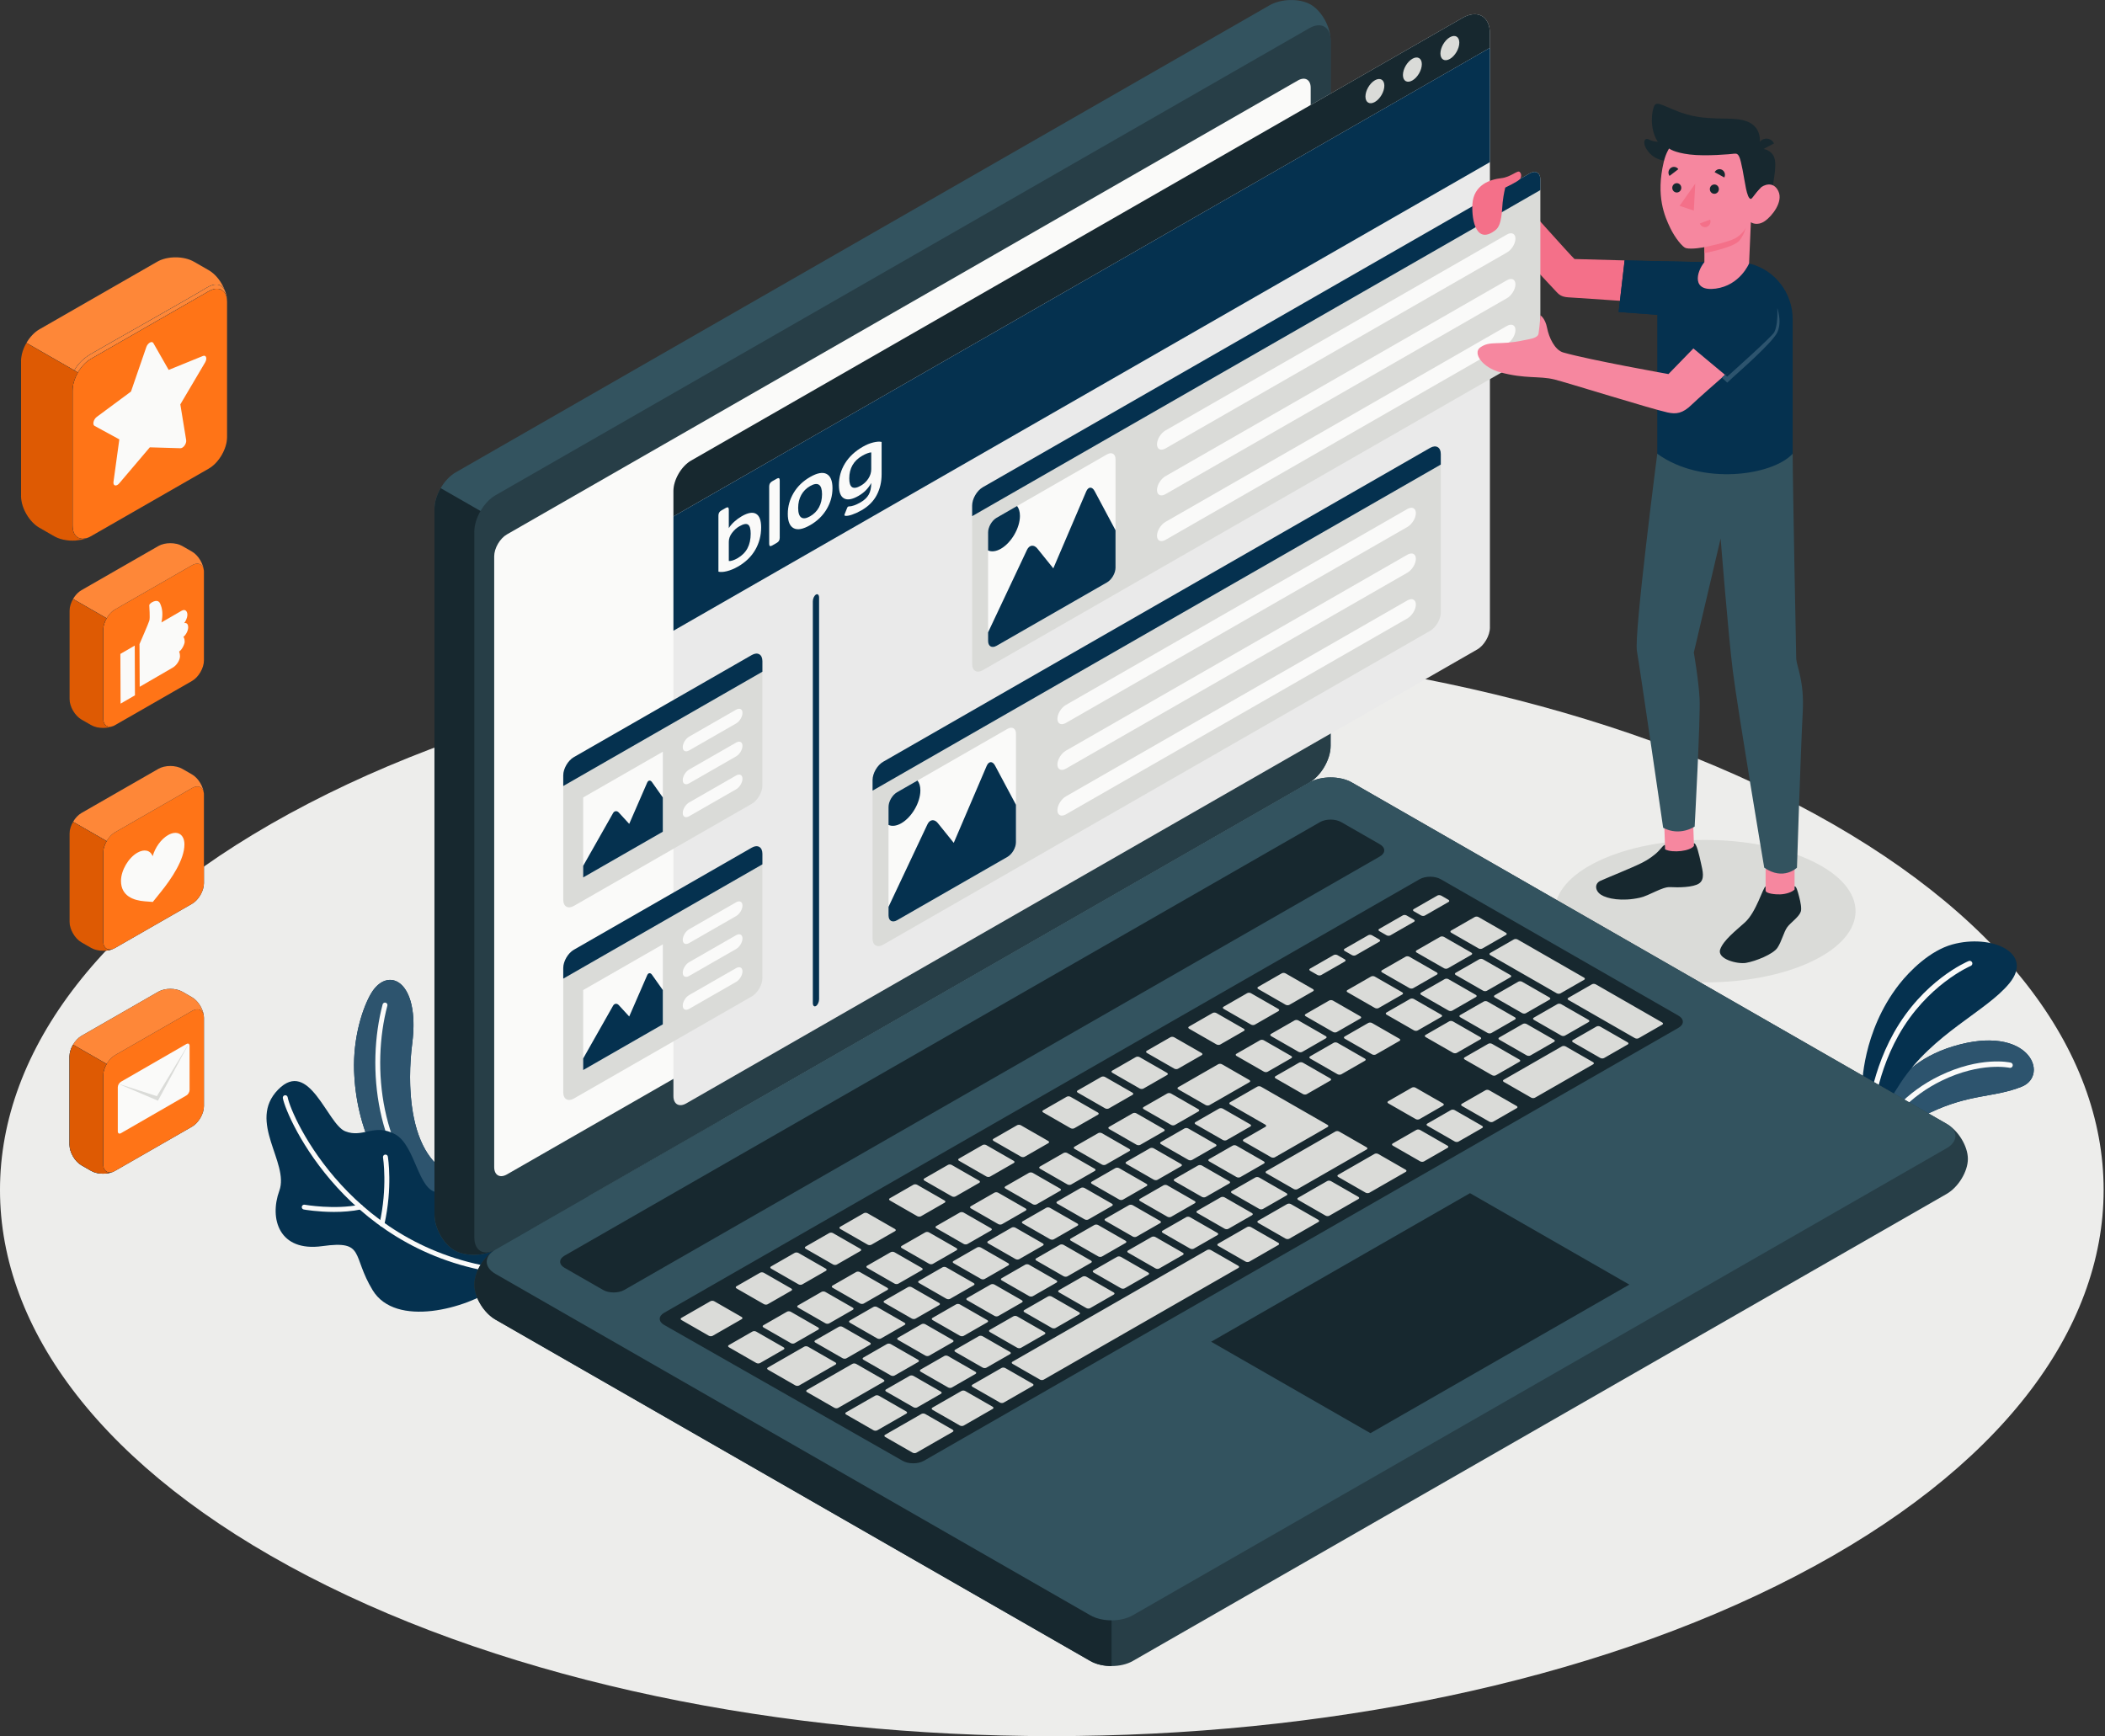 <svg width="177" height="146" viewBox="0 0 177 146" fill="none" xmlns="http://www.w3.org/2000/svg">
<rect x="0" y="0" width="177" height="146" fill="#333333" stroke="none"/>
<g clip-path="url(#clip0_844_169)">
<path d="M25.904 132.547C60.444 150.484 116.442 150.485 150.98 132.547C185.52 114.609 185.52 85.525 150.98 67.588C116.442 49.649 60.443 49.649 25.904 67.587C-8.635 85.525 -8.635 114.609 25.904 132.547Z" fill="#EDEDEB"/>
<path d="M158.315 97.42C158.315 97.42 158.751 95.256 162.26 93.584C165.678 91.955 167.648 92.323 169.994 91.385C172.369 90.434 170.656 86.037 164.215 87.998C158.324 89.791 157.725 94.862 157.725 94.862L158.315 97.42Z" fill="#05314F"/>
<path d="M158.315 97.42L157.725 94.862C157.725 94.862 158.324 89.791 164.215 87.998C165.367 87.647 166.367 87.5 167.221 87.5C169.783 87.5 171.015 88.829 171.014 89.966C171.013 90.567 170.668 91.115 169.994 91.385C167.648 92.323 165.678 91.955 162.26 93.584C158.751 95.256 158.315 97.42 158.315 97.42Z" fill="#2D546E"/>
<path d="M157.707 96.606L157.634 96.593C157.517 96.553 157.454 96.426 157.494 96.31C158.304 93.964 160.388 91.785 163.069 90.479C166.515 88.802 168.969 89.338 169.072 89.362C169.193 89.389 169.268 89.509 169.24 89.629C169.212 89.749 169.093 89.825 168.971 89.796C168.947 89.791 166.558 89.278 163.266 90.881C160.69 92.134 158.691 94.218 157.918 96.454C157.887 96.547 157.8 96.606 157.707 96.606Z" fill="#FAFAF9"/>
<path d="M157.811 94.702C157.811 94.702 158.234 93.467 159.809 91.068C162.547 86.895 167.011 85.072 168.962 82.687C171.068 80.113 167.43 78.523 164.163 79.424C162.29 79.94 160.583 81.636 159.689 82.781C156.554 86.799 156.577 91.383 156.577 91.383L157.811 94.702Z" fill="#05314F"/>
<path d="M157.193 94.82L157.186 94.82C157.062 94.816 156.965 94.713 156.968 94.59C156.969 94.552 157.102 90.683 159.237 86.867C161.708 82.451 165.381 80.882 165.537 80.818C165.649 80.769 165.782 80.824 165.83 80.937C165.878 81.051 165.824 81.182 165.71 81.229C165.673 81.244 162.021 82.81 159.629 87.084C157.547 90.806 157.418 94.565 157.417 94.603C157.414 94.724 157.314 94.82 157.193 94.82Z" fill="#FAFAF9"/>
<path d="M37.329 98.416C34.365 96.434 34.232 91.107 34.662 87.751C35.344 82.431 32.592 81.189 31.202 83.545C30.526 84.691 29.678 87.174 29.774 90.065C29.926 94.598 31.902 100.02 36.684 101.987L37.329 98.416Z" fill="#05314F"/>
<path d="M36.533 101.924C31.86 99.905 29.925 94.55 29.774 90.065C29.769 89.912 29.767 89.761 29.767 89.611C29.767 86.915 30.562 84.631 31.202 83.545C31.648 82.79 32.233 82.404 32.801 82.404C33.813 82.404 34.769 83.632 34.769 86.176C34.769 86.654 34.736 87.179 34.662 87.751C34.554 88.6 34.481 89.574 34.481 90.59C34.48 93.192 34.958 96.058 36.533 97.738V101.924Z" fill="#2D546E"/>
<path d="M36.716 101.684C36.669 101.684 36.621 101.668 36.582 101.635C31.564 97.368 30.779 89.744 32.173 84.466C32.202 84.357 32.315 84.29 32.425 84.32C32.535 84.349 32.601 84.461 32.572 84.57C31.209 89.728 31.967 97.171 36.85 101.323C36.937 101.397 36.947 101.526 36.873 101.612C36.832 101.66 36.774 101.684 36.716 101.684Z" fill="#FAFAF9"/>
<path d="M41.78 108.23C39.2 110.072 33.271 111.666 31.34 108.507C29.546 105.571 30.746 104.286 27.104 104.793C23.463 105.301 22.629 102.49 23.489 100.131C24.348 97.771 20.765 94.317 23.381 91.636C25.998 88.955 27.519 94.528 29.023 95.133C30.526 95.737 31.466 94.436 33.216 95.383C34.965 96.331 35.13 100.2 36.833 100.276C39.622 100.4 44.314 100.383 44.659 102.855C45.005 105.327 41.78 108.23 41.78 108.23Z" fill="#05314F"/>
<path d="M42.85 107.166L42.828 107.165C29.327 105.762 24.104 94.063 23.783 92.346C23.762 92.235 23.836 92.127 23.948 92.107C24.058 92.085 24.167 92.159 24.188 92.27C24.502 93.948 29.619 105.38 42.871 106.758C42.984 106.769 43.066 106.87 43.054 106.983C43.044 107.088 42.954 107.166 42.85 107.166Z" fill="#FAFAF9"/>
<path d="M28.087 101.918C26.717 101.918 25.614 101.727 25.545 101.714C25.433 101.695 25.358 101.588 25.378 101.477C25.398 101.365 25.504 101.291 25.617 101.311C25.642 101.315 28.154 101.751 30.27 101.305C30.382 101.284 30.491 101.353 30.515 101.463C30.538 101.574 30.467 101.683 30.355 101.706C29.599 101.865 28.806 101.918 28.087 101.918Z" fill="#FAFAF9"/>
<path d="M32.115 103.146L32.069 103.14C31.958 103.115 31.889 103.006 31.913 102.896C32.601 99.861 32.21 97.357 32.206 97.332C32.188 97.22 32.264 97.115 32.377 97.097C32.488 97.077 32.595 97.155 32.613 97.266C32.63 97.371 33.021 99.87 32.316 102.986C32.294 103.081 32.209 103.146 32.115 103.146Z" fill="#FAFAF9"/>
<path d="M6.85 87.11L13.319 83.396C13.874 83.078 14.773 83.078 15.328 83.396L16.145 83.866C16.7 84.184 17.149 84.958 17.149 85.594V93.021C17.149 93.657 16.7 94.432 16.145 94.75L9.676 98.463C9.122 98.781 8.223 98.781 7.668 98.463L6.85 97.993C6.296 97.675 5.846 96.901 5.846 96.265V88.838C5.846 88.202 6.296 87.428 6.85 87.11Z" fill="#05314F"/>
<path d="M8.672 98.701C8.309 98.701 7.945 98.622 7.668 98.463C7.944 98.621 8.305 98.7 8.666 98.7C8.95 98.7 9.234 98.651 9.478 98.554C9.536 98.534 9.597 98.507 9.658 98.473C9.384 98.625 9.028 98.701 8.672 98.701ZM5.846 88.838C5.846 88.202 6.296 87.428 6.85 87.11L13.319 83.396C13.597 83.237 13.96 83.158 14.324 83.158C14.687 83.158 15.05 83.237 15.328 83.396L16.145 83.866C16.694 84.18 17.139 84.941 17.149 85.574C17.142 85.135 16.918 84.882 16.594 84.882C16.459 84.882 16.306 84.926 16.145 85.018L9.676 88.731C9.391 88.895 9.133 89.18 8.95 89.505C8.955 89.496 8.961 89.486 8.966 89.476L6.141 87.855C5.959 88.167 5.846 88.52 5.846 88.838Z" fill="#FE8738"/>
<path d="M17.149 85.594C17.149 84.958 16.699 84.7 16.145 85.018L9.676 88.731C9.121 89.049 8.672 89.824 8.672 90.46L8.672 97.886C8.672 98.522 9.121 98.781 9.676 98.463L16.145 94.749C16.7 94.431 17.149 93.657 17.149 93.021V85.594Z" fill="#FF7417"/>
<path d="M5.846 96.265C5.846 96.901 6.296 97.675 6.85 97.993L7.668 98.463C8.169 98.75 8.949 98.776 9.505 98.543C9.032 98.721 8.672 98.456 8.672 97.887L8.672 90.46C8.672 90.142 8.785 89.789 8.966 89.476L6.141 87.855C5.959 88.167 5.846 88.52 5.846 88.838V96.265Z" fill="#05314F"/>
<path d="M8.666 98.7C8.305 98.7 7.944 98.621 7.668 98.463L6.85 97.993C6.296 97.675 5.846 96.901 5.846 96.264V88.838C5.846 88.52 5.959 88.167 6.141 87.854L8.966 89.476C8.961 89.486 8.955 89.495 8.95 89.505C8.778 89.811 8.672 90.151 8.672 90.46L8.672 97.886C8.672 98.337 8.898 98.597 9.228 98.597C9.314 98.597 9.407 98.58 9.505 98.543C9.255 98.647 8.961 98.7 8.666 98.7Z" fill="#DE5A03"/>
<path d="M10.172 90.97L15.674 87.798C15.821 87.713 15.941 87.782 15.941 87.951V91.662C15.941 91.832 15.821 92.038 15.674 92.123L10.172 95.295C10.025 95.38 9.905 95.311 9.905 95.142V91.432C9.905 91.262 10.025 91.055 10.172 90.97Z" fill="#FAFAF9"/>
<path d="M9.905 91.124L13.193 92.183L15.941 87.644L13.282 92.565L9.905 91.124Z" fill="#DADBD8"/>
<path d="M6.851 68.367L13.32 64.654C13.874 64.335 14.773 64.335 15.328 64.654L16.145 65.123C16.7 65.442 17.149 66.216 17.149 66.852L17.149 74.278C17.149 74.915 16.7 75.689 16.145 76.007L9.676 79.72C9.122 80.039 8.223 80.039 7.668 79.72L6.851 79.251C6.296 78.933 5.846 78.159 5.846 77.522V70.096C5.846 69.459 6.296 68.685 6.851 68.367Z" fill="#05314F"/>
<path d="M8.672 79.959C8.309 79.959 7.946 79.879 7.668 79.72C7.944 79.879 8.305 79.957 8.666 79.957C8.951 79.957 9.236 79.908 9.48 79.811C9.538 79.791 9.597 79.764 9.659 79.73C9.445 79.849 9.182 79.921 8.908 79.948C8.83 79.955 8.751 79.959 8.672 79.959ZM9.662 79.728C9.663 79.728 9.664 79.727 9.664 79.727C9.664 79.727 9.663 79.728 9.662 79.728ZM9.669 79.724C9.67 79.724 9.67 79.724 9.671 79.723C9.67 79.724 9.67 79.724 9.669 79.724ZM8.673 79.175C8.673 79.175 8.673 79.175 8.673 79.175C8.673 79.175 8.673 79.175 8.673 79.175ZM8.673 79.165C8.673 79.162 8.673 79.159 8.673 79.156C8.673 79.159 8.673 79.162 8.673 79.165ZM8.672 71.718C8.672 71.399 8.785 71.046 8.966 70.734L6.141 69.112C6.322 68.799 6.574 68.526 6.851 68.367L13.32 64.654C13.597 64.495 13.96 64.415 14.324 64.415C14.687 64.415 15.051 64.495 15.328 64.654L16.145 65.123C16.694 65.438 17.139 66.198 17.149 66.831C17.142 66.392 16.918 66.139 16.594 66.139C16.459 66.139 16.307 66.183 16.145 66.276L9.676 69.989C9.122 70.307 8.672 71.081 8.672 71.718ZM17.149 66.845C17.149 66.845 17.149 66.844 17.149 66.843C17.149 66.844 17.149 66.845 17.149 66.845ZM17.149 66.838C17.149 66.838 17.149 66.837 17.149 66.836C17.149 66.837 17.149 66.838 17.149 66.838Z" fill="#FE8738"/>
<path d="M17.149 66.852C17.149 66.215 16.7 65.957 16.145 66.276L9.676 69.989C9.121 70.307 8.672 71.081 8.672 71.718V79.144C8.672 79.78 9.121 80.038 9.676 79.72L16.145 76.007C16.7 75.689 17.149 74.915 17.149 74.278L17.149 66.852Z" fill="#FF7417"/>
<path d="M5.846 77.522C5.846 78.159 6.296 78.933 6.851 79.251L7.668 79.72C8.169 80.008 8.949 80.033 9.505 79.801C9.032 79.978 8.672 79.713 8.672 79.144V71.718C8.672 71.399 8.785 71.046 8.966 70.734L6.141 69.112C5.959 69.425 5.846 69.777 5.846 70.096V77.522Z" fill="#05314F"/>
<path d="M8.666 79.957C8.305 79.957 7.944 79.879 7.668 79.72L6.851 79.251C6.296 78.933 5.846 78.159 5.846 77.522V70.096C5.846 69.777 5.959 69.425 6.141 69.112L8.966 70.734C8.785 71.046 8.672 71.399 8.672 71.718V79.144C8.672 79.595 8.898 79.855 9.228 79.855C9.314 79.855 9.407 79.837 9.505 79.801C9.255 79.905 8.961 79.957 8.666 79.957Z" fill="#DE5A03"/>
<path d="M12.848 75.85L12.159 75.795C11.253 75.723 10.173 75.367 10.173 74.08C10.173 73.207 10.789 72.146 11.549 71.71C12.141 71.369 12.646 71.509 12.84 72C13.034 71.286 13.539 70.567 14.132 70.227C14.892 69.791 15.508 70.145 15.508 71.017C15.508 72.28 14.434 73.88 13.533 74.999L12.848 75.85Z" fill="#FAFAF9"/>
<path d="M6.85 49.63L13.319 45.916C13.874 45.598 14.773 45.598 15.328 45.916L16.145 46.386C16.7 46.704 17.149 47.478 17.149 48.114V55.541C17.149 56.177 16.7 56.952 16.145 57.27L9.676 60.983C9.122 61.301 8.223 61.301 7.668 60.983L6.85 60.513C6.296 60.195 5.846 59.421 5.846 58.785V51.358C5.846 50.722 6.296 49.948 6.85 49.63Z" fill="#05314F"/>
<path d="M8.671 61.221C8.308 61.221 7.945 61.142 7.667 60.983C7.943 61.141 8.304 61.22 8.665 61.22C8.949 61.22 9.232 61.171 9.476 61.074C9.535 61.054 9.596 61.027 9.658 60.993C9.383 61.145 9.027 61.221 8.671 61.221ZM9.661 60.991C9.662 60.99 9.663 60.99 9.663 60.989C9.663 60.99 9.662 60.99 9.661 60.991ZM9.669 60.987C9.669 60.986 9.669 60.986 9.67 60.986C9.669 60.986 9.669 60.986 9.669 60.987ZM8.671 52.98C8.671 52.972 8.671 52.964 8.672 52.955C8.671 52.964 8.671 52.972 8.671 52.98ZM8.837 52.25C8.875 52.163 8.918 52.079 8.965 51.996L6.14 50.374C6.035 50.554 5.954 50.748 5.903 50.94C6.041 50.413 6.413 49.88 6.85 49.63L13.319 45.916C13.596 45.757 13.959 45.678 14.323 45.678C14.686 45.678 15.05 45.757 15.327 45.916L16.144 46.385C16.693 46.7 17.139 47.461 17.148 48.093C17.141 47.655 16.917 47.402 16.593 47.402C16.458 47.402 16.305 47.446 16.144 47.538L9.675 51.251C9.325 51.452 9.017 51.835 8.837 52.25ZM17.148 48.108C17.148 48.108 17.148 48.107 17.148 48.106C17.148 48.107 17.148 48.108 17.148 48.108ZM17.148 48.101C17.148 48.1 17.148 48.1 17.148 48.099C17.148 48.1 17.148 48.1 17.148 48.101Z" fill="#FE8738"/>
<path d="M9.676 60.982C9.121 61.301 8.672 61.043 8.672 60.406L8.672 52.98C8.672 52.344 9.121 51.569 9.676 51.251L16.145 47.538C16.699 47.219 17.149 47.478 17.149 48.114V55.54C17.149 56.177 16.7 56.951 16.145 57.269L9.676 60.982Z" fill="#FF7417"/>
<path d="M5.846 58.784C5.846 59.421 6.296 60.195 6.85 60.513L7.668 60.982C8.169 61.27 8.949 61.295 9.505 61.063C9.032 61.24 8.672 60.975 8.672 60.406L8.672 52.98C8.672 52.662 8.785 52.309 8.966 51.996L6.141 50.374C5.959 50.687 5.846 51.039 5.846 51.358V58.784Z" fill="#05314F"/>
<path d="M8.666 61.219C8.305 61.219 7.944 61.141 7.668 60.982L6.85 60.513C6.296 60.194 5.846 59.421 5.846 58.784V51.358C5.846 51.039 5.959 50.687 6.141 50.374L8.966 51.996C8.919 52.078 8.876 52.163 8.838 52.25C8.737 52.483 8.677 52.727 8.672 52.955C8.672 52.963 8.672 52.971 8.672 52.98L8.672 60.406C8.672 60.857 8.898 61.117 9.227 61.117C9.314 61.117 9.407 61.099 9.505 61.062C9.255 61.167 8.96 61.219 8.666 61.219Z" fill="#DE5A03"/>
<path d="M11.73 54.163C11.73 54.163 12.486 52.433 12.558 52.184C12.629 51.934 12.553 51.062 12.552 50.896C12.551 50.73 13.24 50.268 13.46 50.744C13.681 51.22 13.701 51.708 13.577 52.342L15.254 51.37C15.608 51.165 15.755 51.454 15.756 51.683C15.757 52.005 15.576 52.286 15.486 52.401C15.486 52.401 15.822 52.3 15.824 52.747C15.825 52.996 15.672 53.355 15.418 53.565C15.418 53.565 15.528 53.647 15.529 53.959C15.53 54.167 15.296 54.656 15.06 54.793C15.06 54.793 15.134 54.938 15.135 55.187C15.136 55.488 14.883 55.937 14.521 56.147C14.158 56.357 11.746 57.756 11.746 57.756L11.73 54.163Z" fill="#FAFAF9"/>
<path d="M10.139 59.173L11.348 58.472L11.33 54.29L10.121 54.992L10.139 59.173Z" fill="#FAFAF9"/>
<path d="M3.308 27.697L13.225 22.005C14.075 21.517 15.453 21.517 16.303 22.005L17.557 22.724C18.407 23.212 19.096 24.399 19.096 25.375L19.096 36.759C19.096 37.735 18.407 38.922 17.557 39.41L7.64 45.101C6.79 45.589 5.412 45.589 4.561 45.101L3.308 44.382C2.458 43.894 1.769 42.707 1.769 41.732V30.348C1.769 29.372 2.458 28.185 3.308 27.697Z" fill="#05314F"/>
<path d="M6.101 45.467C5.544 45.467 4.987 45.346 4.561 45.101C4.985 45.344 5.538 45.465 6.091 45.465C6.528 45.465 6.964 45.39 7.338 45.241C7.43 45.209 7.525 45.166 7.622 45.112C7.199 45.349 6.65 45.467 6.101 45.467ZM7.623 45.111C7.625 45.11 7.626 45.109 7.627 45.109C7.626 45.109 7.625 45.11 7.623 45.111ZM7.629 45.108C7.63 45.107 7.632 45.106 7.633 45.105C7.632 45.106 7.63 45.107 7.629 45.108ZM7.635 45.105C7.636 45.103 7.638 45.102 7.64 45.101C7.638 45.102 7.636 45.103 7.635 45.105ZM1.769 41.732V30.348C1.769 30.335 1.769 30.323 1.769 30.311C1.769 30.323 1.769 30.335 1.769 30.348V41.732ZM19.096 36.759L19.096 25.375C19.096 25.372 19.096 25.37 19.096 25.368C19.096 25.37 19.096 25.372 19.096 25.375L19.096 36.759ZM6.101 32.811C6.105 32.458 6.198 32.078 6.355 31.714H6.355C6.198 32.078 6.105 32.458 6.101 32.811ZM6.248 31.152L2.22 28.84C2.498 28.36 2.883 27.941 3.308 27.697L13.225 22.005C13.65 21.761 14.207 21.639 14.764 21.639C15.321 21.639 15.878 21.761 16.303 22.005L17.557 22.724C18.149 23.065 18.664 23.744 18.921 24.456C18.786 24.164 18.557 23.927 18.182 23.927C17.959 23.927 17.684 24.011 17.346 24.217C15.878 25.113 8.643 29.177 7.652 29.766C7.003 30.152 6.546 30.608 6.248 31.152ZM19.096 25.366C19.096 25.364 19.096 25.362 19.096 25.36C19.096 25.362 19.096 25.364 19.096 25.366ZM19.096 25.358C19.096 25.34 19.095 25.323 19.095 25.305C19.095 25.323 19.096 25.341 19.096 25.358Z" fill="#FE8738"/>
<path d="M19.095 25.304C19.095 24.737 18.814 23.32 17.346 24.216C15.877 25.112 8.642 29.176 7.651 29.766C6.884 30.222 6.385 30.777 6.1 31.459L6.885 32.245L19.095 25.304Z" fill="#05314F"/>
<path d="M6.355 31.714H6.355C6.412 31.582 6.478 31.451 6.551 31.326L6.248 31.152C6.546 30.608 7.002 30.152 7.651 29.766C8.642 29.177 15.877 25.112 17.346 24.216C17.683 24.01 17.958 23.927 18.181 23.927C18.928 23.927 19.095 24.867 19.095 25.304L19.094 25.305C19.072 24.656 18.731 24.282 18.244 24.282C18.037 24.282 17.803 24.35 17.556 24.491L7.639 30.183C7.103 30.491 6.63 31.078 6.355 31.714Z" fill="#FE8738"/>
<path d="M7.64 45.102C6.789 45.59 6.1 45.194 6.1 44.218L6.1 32.834C6.1 31.858 6.789 30.672 7.639 30.183L17.556 24.492C18.406 24.004 19.095 24.4 19.095 25.375L19.095 36.759C19.095 37.735 18.406 38.922 17.556 39.41L7.64 45.102Z" fill="#05314F"/>
<path d="M6.951 45.308C6.447 45.308 6.1 44.91 6.1 44.217L6.1 32.834C6.1 32.826 6.1 32.819 6.1 32.811C6.111 31.84 6.796 30.667 7.639 30.183L17.556 24.491C17.803 24.349 18.037 24.282 18.243 24.282C18.749 24.282 19.095 24.683 19.095 25.375L19.095 36.759C19.095 37.735 18.406 38.921 17.556 39.409L7.64 45.101C7.536 45.16 7.435 45.207 7.338 45.24C7.351 45.235 7.364 45.23 7.376 45.225C7.226 45.281 7.084 45.308 6.951 45.308Z" fill="#FF7417"/>
<path d="M1.769 41.732C1.769 42.708 2.458 43.895 3.308 44.382L4.561 45.102C5.33 45.542 6.526 45.581 7.377 45.225C6.652 45.497 6.101 45.091 6.101 44.218L6.101 32.834C6.101 32.346 6.273 31.805 6.551 31.326L2.22 28.84C1.941 29.319 1.769 29.86 1.769 30.348V41.732Z" fill="#05314F"/>
<path d="M6.091 45.465C5.538 45.465 4.985 45.344 4.561 45.101L3.308 44.382C2.458 43.894 1.769 42.708 1.769 41.732V30.348C1.769 29.86 1.941 29.319 2.22 28.839L6.551 31.326C6.478 31.452 6.412 31.582 6.355 31.714C6.198 32.078 6.105 32.458 6.101 32.811C6.101 32.819 6.101 32.826 6.101 32.834L6.101 44.218C6.101 44.91 6.447 45.309 6.952 45.309C7.084 45.309 7.227 45.281 7.377 45.225C6.995 45.385 6.543 45.465 6.091 45.465Z" fill="#DE5A03"/>
<path d="M12.896 28.853L14.183 31.108L17.062 29.936C17.334 29.826 17.443 30.147 17.246 30.48L15.163 34.007L15.655 37.016C15.701 37.3 15.416 37.7 15.173 37.694L12.598 37.618L10.023 40.65C9.78 40.936 9.496 40.862 9.542 40.525L10.034 36.95L7.951 35.815C7.754 35.708 7.863 35.262 8.135 35.061L11.014 32.928L12.301 29.194C12.423 28.842 12.774 28.64 12.896 28.853Z" fill="#FAFAF9"/>
<path d="M152.321 80.862C147.384 83.202 139.379 83.202 134.441 80.862C129.503 78.523 129.503 74.729 134.441 72.389C139.379 70.049 147.384 70.049 152.321 72.389C157.26 74.729 157.26 78.523 152.321 80.862Z" fill="#DADBD8"/>
<path d="M39.882 108.029C39.882 109.09 40.681 110.409 41.667 110.975L91.681 139.682C92.667 140.248 94.265 140.248 95.251 139.682L163.685 100.403C164.67 99.837 165.47 98.518 165.47 97.457C165.47 96.395 164.67 95.075 163.685 94.509L113.67 65.802C112.685 65.237 111.086 65.237 110.1 65.802L41.667 105.082C40.681 105.648 39.881 106.967 39.882 108.029Z" fill="#273E47"/>
<path d="M60.516 94.263L41.667 105.082C40.681 105.648 39.882 106.967 39.882 108.029C39.882 109.09 40.681 110.41 41.667 110.976L91.681 139.683C92.174 139.966 92.82 140.107 93.466 140.107V94.263H60.516Z" fill="#17282F"/>
<path d="M38.206 105.145C37.281 104.615 36.532 103.267 36.532 102.135L36.532 42.799C36.532 41.667 37.331 40.291 38.316 39.725L106.75 0.445C107.736 -0.12 109.285 -0.148 110.209 0.382C111.134 0.913 111.884 2.261 111.884 3.392V62.728C111.884 63.86 111.085 65.237 110.099 65.802L41.666 105.082C40.68 105.648 39.131 105.676 38.206 105.145Z" fill="#33535F"/>
<path d="M44.904 45.556L37.054 41.05C36.731 41.606 36.532 42.233 36.532 42.799L36.532 102.135C36.532 103.267 37.281 104.615 38.206 105.145C39.131 105.676 40.68 105.648 41.666 105.082L49.471 100.602L44.904 45.556Z" fill="#17282F"/>
<path d="M39.882 44.721V104.057C39.882 105.188 40.681 105.648 41.667 105.082L110.101 65.802C111.086 65.236 111.886 63.86 111.886 62.728V3.392C111.886 2.261 111.086 1.802 110.101 2.368L41.667 41.647C40.681 42.213 39.882 43.589 39.882 44.721Z" fill="#273E47"/>
<path d="M41.666 107.131L91.68 135.838C92.666 136.404 94.265 136.404 95.25 135.838L163.684 96.559C164.67 95.993 164.67 95.075 163.684 94.51L113.67 65.802C112.684 65.237 111.085 65.237 110.1 65.802L41.666 105.082C40.68 105.648 40.68 106.565 41.666 107.131Z" fill="#33535F"/>
<path d="M42.626 44.94L109.139 6.764C109.73 6.424 110.21 6.699 110.21 7.378V58.743C110.21 59.422 109.73 60.248 109.139 60.587L42.626 98.763C42.034 99.103 41.555 98.828 41.555 98.149V46.785C41.555 46.105 42.034 45.28 42.626 44.94Z" fill="#FAFAF9"/>
<path d="M47.471 105.594L110.992 69.135C111.485 68.852 112.284 68.852 112.777 69.135L116.026 71C116.519 71.283 116.519 71.742 116.026 72.025L52.495 108.478C52.002 108.761 51.203 108.761 50.71 108.478L47.471 106.619C46.978 106.336 46.978 105.878 47.471 105.594Z" fill="#17282F"/>
<path d="M55.844 110.4L119.365 73.94C119.858 73.657 120.657 73.657 121.149 73.94L141.133 85.411C141.626 85.694 141.626 86.153 141.133 86.435L77.685 122.845C77.192 123.128 76.392 123.129 75.898 122.847L55.846 111.422C55.352 111.14 55.351 110.683 55.844 110.4Z" fill="#17282F"/>
<path d="M90.019 94.874C90.11 94.926 90.252 94.929 90.336 94.88L92.325 93.739C92.409 93.69 92.404 93.609 92.314 93.557L90.014 92.236C89.923 92.184 89.781 92.182 89.697 92.23L87.708 93.372C87.623 93.42 87.628 93.501 87.719 93.553L90.019 94.874ZM113.684 80.322C113.775 80.374 113.916 80.377 114.001 80.329L115.99 79.187C116.074 79.138 116.069 79.057 115.978 79.005L115.367 78.653C115.276 78.602 115.133 78.599 115.049 78.647L113.06 79.788C112.976 79.838 112.981 79.919 113.072 79.971L113.684 80.322ZM131.595 87.09L133.584 85.949C133.668 85.9 133.664 85.819 133.572 85.766L131.273 84.447C131.182 84.395 131.04 84.392 130.955 84.44L128.967 85.582C128.882 85.63 128.887 85.712 128.978 85.764L131.278 87.084C131.368 87.136 131.51 87.138 131.595 87.09ZM124.328 79.758C124.419 79.81 124.561 79.813 124.646 79.765L126.635 78.623C126.719 78.575 126.714 78.493 126.623 78.441L124.323 77.121C124.233 77.069 124.091 77.066 124.006 77.115L122.018 78.256C121.933 78.304 121.938 78.386 122.029 78.438L124.328 79.758ZM119.497 76.986C119.588 77.038 119.73 77.04 119.815 76.992L121.804 75.85C121.888 75.802 121.883 75.72 121.792 75.668L121.18 75.316C121.089 75.265 120.947 75.262 120.863 75.311L118.874 76.452C118.789 76.5 118.794 76.582 118.885 76.634L119.497 76.986ZM110.777 81.99C110.868 82.042 111.01 82.045 111.094 81.997L113.083 80.856C113.168 80.807 113.162 80.726 113.072 80.674L112.46 80.322C112.369 80.27 112.227 80.267 112.143 80.316L110.154 81.457C110.069 81.505 110.074 81.587 110.165 81.639L110.777 81.99ZM95.832 91.537C95.923 91.589 96.066 91.592 96.15 91.543L98.139 90.402C98.223 90.354 98.218 90.272 98.127 90.22L95.827 88.9C95.737 88.848 95.595 88.845 95.51 88.893L93.522 90.035C93.437 90.084 93.442 90.165 93.533 90.217L95.832 91.537ZM92.925 93.206C93.016 93.258 93.159 93.26 93.243 93.212L95.232 92.07C95.316 92.022 95.311 91.941 95.221 91.888L92.921 90.568C92.83 90.516 92.688 90.513 92.603 90.562L90.615 91.704C90.53 91.752 90.535 91.834 90.626 91.885L92.925 93.206ZM105.195 86.163C105.286 86.215 105.428 86.218 105.513 86.17L107.502 85.028C107.586 84.979 107.581 84.898 107.49 84.846L105.19 83.526C105.1 83.474 104.958 83.471 104.873 83.519L102.885 84.661C102.8 84.71 102.805 84.791 102.895 84.843L105.195 86.163ZM98.739 89.868C98.83 89.921 98.972 89.924 99.056 89.875L101.046 88.734C101.13 88.685 101.125 88.603 101.034 88.551L98.734 87.232C98.644 87.18 98.502 87.177 98.417 87.225L96.428 88.366C96.343 88.415 96.349 88.496 96.44 88.549L98.739 89.868ZM108.102 84.495C108.193 84.547 108.335 84.55 108.419 84.501L110.408 83.359C110.493 83.311 110.487 83.23 110.397 83.177L108.097 81.857C108.006 81.805 107.864 81.802 107.78 81.851L105.791 82.992C105.707 83.041 105.712 83.123 105.802 83.174L108.102 84.495ZM102.289 87.831C102.379 87.883 102.521 87.886 102.606 87.838L104.595 86.696C104.679 86.648 104.674 86.566 104.583 86.514L102.284 85.194C102.193 85.142 102.051 85.139 101.966 85.187L99.978 86.329C99.893 86.378 99.898 86.46 99.989 86.511L102.289 87.831ZM116.591 78.654C116.681 78.706 116.823 78.709 116.908 78.66L118.897 77.518C118.981 77.47 118.976 77.389 118.885 77.337L118.273 76.985C118.183 76.933 118.04 76.93 117.956 76.979L115.967 78.12C115.883 78.169 115.888 78.25 115.978 78.302L116.591 78.654ZM103.292 103.335L105.281 102.194C105.365 102.145 105.36 102.064 105.27 102.012L102.97 100.692C102.879 100.64 102.737 100.637 102.653 100.685L100.664 101.827C100.579 101.875 100.584 101.957 100.675 102.009L102.975 103.329C103.066 103.381 103.207 103.384 103.292 103.335ZM97.478 106.672L99.468 105.531C99.552 105.482 99.547 105.401 99.456 105.349L97.156 104.029C97.066 103.977 96.924 103.973 96.839 104.022L94.85 105.163C94.766 105.212 94.771 105.294 94.862 105.346L97.162 106.666C97.252 106.717 97.394 106.721 97.478 106.672ZM100.385 105.004L102.374 103.863C102.458 103.813 102.454 103.732 102.363 103.68L100.063 102.36C99.973 102.308 99.83 102.305 99.746 102.354L97.757 103.495C97.673 103.543 97.678 103.625 97.768 103.677L100.068 104.997C100.159 105.05 100.301 105.052 100.385 105.004ZM88.758 111.678L90.747 110.536C90.831 110.488 90.827 110.406 90.736 110.353L88.436 109.034C88.346 108.982 88.203 108.979 88.119 109.027L86.13 110.169C86.045 110.217 86.051 110.299 86.141 110.351L88.441 111.671C88.532 111.723 88.674 111.726 88.758 111.678ZM94.572 108.34L96.561 107.199C96.645 107.151 96.64 107.069 96.549 107.017L94.25 105.697C94.159 105.645 94.017 105.642 93.933 105.691L91.944 106.832C91.859 106.881 91.864 106.962 91.955 107.014L94.255 108.334C94.346 108.386 94.487 108.39 94.572 108.34ZM91.665 110.009L93.654 108.867C93.739 108.819 93.733 108.738 93.643 108.685L91.343 107.365C91.252 107.313 91.11 107.311 91.026 107.359L89.037 108.501C88.953 108.549 88.957 108.63 89.048 108.683L91.347 110.003C91.439 110.055 91.581 110.058 91.665 110.009ZM119.038 94.109C119.129 94.161 119.272 94.164 119.356 94.115L121.345 92.974C121.429 92.925 121.424 92.844 121.333 92.792L119.033 91.472C118.943 91.419 118.801 91.416 118.716 91.465L116.728 92.607C116.643 92.655 116.648 92.737 116.739 92.789L119.038 94.109ZM106.199 101.667L108.188 100.525C108.273 100.477 108.267 100.396 108.176 100.343L105.877 99.023C105.786 98.971 105.644 98.968 105.56 99.017L103.571 100.159C103.486 100.207 103.491 100.289 103.582 100.341L105.882 101.661C105.973 101.713 106.114 101.715 106.199 101.667ZM122.496 88.541L124.485 87.4C124.569 87.352 124.564 87.27 124.474 87.218L122.174 85.898C122.083 85.846 121.941 85.843 121.857 85.891L119.868 87.033C119.783 87.081 119.788 87.163 119.879 87.215L122.179 88.535C122.269 88.587 122.412 88.59 122.496 88.541ZM125.464 90.421C125.555 90.473 125.697 90.476 125.781 90.427L127.77 89.286C127.855 89.237 127.849 89.156 127.759 89.103L125.459 87.783C125.369 87.731 125.226 87.728 125.142 87.777L123.153 88.919C123.068 88.967 123.074 89.049 123.164 89.1L125.464 90.421ZM109.106 99.998L114.919 96.662C115.004 96.613 114.999 96.532 114.908 96.48L112.608 95.16C112.518 95.108 112.375 95.104 112.291 95.153L106.477 98.49C106.393 98.538 106.398 98.62 106.489 98.672L108.788 99.992C108.879 100.044 109.021 100.047 109.106 99.998ZM115.692 88.675L117.681 87.534C117.765 87.485 117.76 87.404 117.67 87.352L115.37 86.032C115.279 85.98 115.137 85.977 115.053 86.025L113.064 87.167C112.979 87.215 112.984 87.297 113.075 87.349L115.374 88.668C115.465 88.721 115.607 88.724 115.692 88.675ZM128.688 88.759L130.677 87.617C130.761 87.568 130.756 87.487 130.666 87.435L128.366 86.115C128.275 86.063 128.133 86.06 128.049 86.109L126.06 87.25C125.975 87.299 125.98 87.38 126.071 87.432L128.371 88.752C128.462 88.804 128.604 88.807 128.688 88.759ZM122.319 93.357C122.228 93.305 122.086 93.302 122.002 93.351L120.013 94.492C119.928 94.541 119.934 94.622 120.024 94.674L122.324 95.994C122.415 96.046 122.556 96.049 122.641 96.001L124.63 94.86C124.715 94.811 124.709 94.729 124.619 94.677L122.319 93.357ZM111.916 99.328C111.825 99.276 111.683 99.273 111.598 99.322L109.151 100.727C109.066 100.775 109.071 100.857 109.162 100.909L111.462 102.229C111.553 102.281 111.695 102.284 111.779 102.236L114.227 100.83C114.311 100.782 114.306 100.7 114.216 100.648L111.916 99.328ZM81.165 116.979C81.075 116.927 80.933 116.924 80.848 116.972L78.4 118.377C78.316 118.426 78.321 118.507 78.412 118.559L80.712 119.879C80.802 119.931 80.944 119.934 81.028 119.886L83.476 118.481C83.561 118.432 83.556 118.351 83.465 118.298L81.165 116.979ZM105.185 103.192C105.094 103.14 104.952 103.137 104.867 103.186L102.42 104.591C102.335 104.639 102.34 104.72 102.43 104.773L104.73 106.092C104.821 106.145 104.963 106.148 105.048 106.1L107.495 104.694C107.58 104.646 107.575 104.564 107.484 104.512L105.185 103.192ZM84.531 115.047C84.44 114.995 84.298 114.992 84.214 115.04L81.766 116.445C81.681 116.494 81.686 116.575 81.777 116.627L84.077 117.947C84.168 118 84.31 118.002 84.394 117.954L86.842 116.549C86.926 116.5 86.921 116.419 86.831 116.367L84.531 115.047ZM101.819 105.124C101.728 105.072 101.586 105.069 101.501 105.118L85.132 114.514C85.047 114.562 85.052 114.644 85.143 114.695L87.443 116.016C87.534 116.068 87.675 116.071 87.76 116.022L104.13 106.627C104.214 106.578 104.209 106.496 104.118 106.444L101.819 105.124ZM115.893 97.045C115.803 96.993 115.661 96.99 115.576 97.039L112.516 98.795C112.432 98.844 112.437 98.925 112.528 98.977L114.827 100.297C114.918 100.349 115.06 100.352 115.145 100.304L118.205 98.548C118.289 98.499 118.284 98.417 118.193 98.366L115.893 97.045ZM108.55 101.26C108.46 101.208 108.317 101.205 108.233 101.254L105.785 102.659C105.701 102.707 105.706 102.789 105.796 102.841L108.096 104.161C108.187 104.213 108.329 104.216 108.414 104.168L110.861 102.762C110.945 102.714 110.941 102.632 110.85 102.58L108.55 101.26ZM139.765 85.984L134.18 82.778C134.089 82.726 133.947 82.724 133.862 82.772L131.874 83.913C131.789 83.962 131.794 84.043 131.885 84.095L137.47 87.301C137.561 87.353 137.703 87.356 137.787 87.308L139.776 86.166C139.861 86.118 139.855 86.036 139.765 85.984ZM134.558 86.332C134.467 86.28 134.325 86.277 134.241 86.326L132.252 87.468C132.168 87.516 132.173 87.597 132.263 87.649L134.563 88.97C134.654 89.022 134.796 89.025 134.88 88.976L136.869 87.834C136.954 87.786 136.948 87.704 136.858 87.653L134.558 86.332ZM119.412 95.026C119.322 94.974 119.179 94.971 119.095 95.019L117.106 96.161C117.022 96.21 117.027 96.291 117.117 96.343L119.417 97.663C119.508 97.715 119.65 97.718 119.735 97.669L121.723 96.528C121.808 96.479 121.803 96.398 121.712 96.346L119.412 95.026ZM85.852 113.346L87.84 112.205C87.925 112.156 87.92 112.074 87.829 112.022L85.529 110.702C85.439 110.65 85.297 110.647 85.212 110.696L83.223 111.837C83.139 111.886 83.144 111.967 83.235 112.019L85.534 113.34C85.625 113.392 85.767 113.394 85.852 113.346ZM125.226 91.689C125.135 91.637 124.993 91.634 124.909 91.683L122.92 92.824C122.835 92.872 122.84 92.954 122.931 93.006L125.231 94.326C125.321 94.378 125.463 94.381 125.548 94.333L127.537 93.191C127.621 93.142 127.617 93.061 127.525 93.008L125.226 91.689ZM131.651 88.001C131.56 87.949 131.419 87.946 131.334 87.994L126.438 90.804C126.354 90.852 126.359 90.934 126.45 90.986L128.75 92.306C128.84 92.358 128.982 92.361 129.067 92.313L133.962 89.503C134.047 89.454 134.042 89.373 133.951 89.321L131.651 88.001ZM70.049 106.336C70.139 106.388 70.282 106.391 70.366 106.343L72.355 105.201C72.44 105.153 72.434 105.071 72.344 105.019L70.044 103.699C69.953 103.647 69.811 103.644 69.727 103.693L67.738 104.834C67.653 104.883 67.658 104.964 67.749 105.016L70.049 106.336ZM72.956 104.668C73.046 104.72 73.188 104.722 73.273 104.674L75.262 103.533C75.346 103.484 75.341 103.403 75.25 103.351L72.951 102.031C72.86 101.979 72.718 101.976 72.633 102.024L70.645 103.166C70.56 103.214 70.565 103.296 70.656 103.348L72.956 104.668ZM77.8 118.911C77.709 118.858 77.567 118.856 77.482 118.904L74.422 120.66C74.338 120.708 74.343 120.79 74.434 120.842L76.734 122.162C76.824 122.215 76.966 122.217 77.051 122.169L80.111 120.413C80.195 120.364 80.19 120.283 80.099 120.23L77.8 118.911ZM77.127 102.274C77.218 102.326 77.36 102.328 77.445 102.28L79.433 101.139C79.518 101.09 79.513 101.008 79.422 100.956L77.122 99.636C77.031 99.584 76.89 99.581 76.805 99.63L74.816 100.771C74.732 100.82 74.737 100.901 74.828 100.954L77.127 102.274ZM82.941 98.937C83.032 98.989 83.173 98.992 83.258 98.943L85.247 97.802C85.331 97.753 85.326 97.671 85.235 97.619L82.936 96.3C82.845 96.248 82.703 96.244 82.618 96.293L80.63 97.435C80.545 97.483 80.55 97.564 80.641 97.617L82.941 98.937ZM67.142 108.005C67.233 108.057 67.375 108.06 67.46 108.011L69.448 106.87C69.533 106.821 69.528 106.74 69.437 106.687L67.137 105.367C67.046 105.316 66.904 105.313 66.82 105.361L64.831 106.503C64.747 106.551 64.752 106.633 64.842 106.685L67.142 108.005ZM80.034 100.605C80.125 100.657 80.267 100.66 80.351 100.612L82.34 99.47C82.425 99.422 82.419 99.34 82.329 99.288L80.029 97.968C79.939 97.916 79.796 97.913 79.712 97.961L77.723 99.103C77.638 99.151 77.644 99.233 77.734 99.285L80.034 100.605ZM85.847 97.268C85.938 97.321 86.08 97.323 86.165 97.275L88.153 96.133C88.238 96.085 88.233 96.004 88.142 95.951L85.843 94.631C85.752 94.579 85.61 94.576 85.525 94.625L83.537 95.766C83.452 95.815 83.457 95.896 83.548 95.948L85.847 97.268ZM76.202 118.696L73.902 117.376C73.812 117.324 73.669 117.321 73.585 117.37L71.137 118.774C71.052 118.823 71.058 118.905 71.149 118.957L73.448 120.277C73.539 120.329 73.681 120.331 73.765 120.283L76.213 118.878C76.298 118.83 76.292 118.748 76.202 118.696ZM74.293 116.02L71.994 114.7C71.903 114.648 71.761 114.645 71.677 114.693L67.852 116.889C67.767 116.937 67.772 117.019 67.864 117.071L70.163 118.391C70.254 118.443 70.395 118.446 70.48 118.397L74.305 116.202C74.389 116.154 74.384 116.072 74.293 116.02ZM64.235 109.673C64.326 109.725 64.468 109.728 64.552 109.68L66.541 108.538C66.626 108.49 66.621 108.408 66.53 108.356L64.231 107.036C64.14 106.984 63.998 106.981 63.913 107.029L61.925 108.171C61.84 108.22 61.845 108.301 61.936 108.353L64.235 109.673ZM62.359 110.75L60.059 109.43C59.968 109.378 59.826 109.375 59.742 109.424L57.294 110.829C57.209 110.877 57.214 110.959 57.305 111.011L59.605 112.331C59.696 112.383 59.838 112.385 59.922 112.337L62.37 110.933C62.455 110.884 62.449 110.802 62.359 110.75ZM70.243 114.573L67.944 113.254C67.853 113.201 67.711 113.198 67.626 113.247L64.567 115.003C64.482 115.051 64.487 115.133 64.578 115.185L66.877 116.505C66.969 116.557 67.11 116.56 67.195 116.512L70.254 114.755C70.339 114.707 70.334 114.625 70.243 114.573ZM65.887 113.302L63.587 111.982C63.496 111.93 63.355 111.927 63.27 111.976L61.281 113.118C61.197 113.166 61.202 113.247 61.292 113.3L63.592 114.62C63.683 114.672 63.825 114.674 63.909 114.626L65.898 113.485C65.983 113.436 65.978 113.355 65.887 113.302ZM82.945 115.015L84.934 113.873C85.018 113.824 85.013 113.743 84.922 113.691L82.623 112.371C82.532 112.319 82.39 112.316 82.305 112.365L80.316 113.506C80.232 113.554 80.237 113.636 80.328 113.688L82.627 115.008C82.718 115.06 82.86 115.063 82.945 115.015ZM85.067 103.236L83.078 104.378C82.994 104.427 82.999 104.508 83.089 104.56L85.389 105.88C85.48 105.932 85.622 105.935 85.706 105.886L87.695 104.745C87.78 104.697 87.775 104.615 87.684 104.563L85.384 103.243C85.293 103.191 85.151 103.188 85.067 103.236ZM82.16 104.905L80.171 106.047C80.087 106.095 80.092 106.177 80.183 106.228L82.483 107.549C82.573 107.601 82.715 107.604 82.799 107.555L84.788 106.413C84.873 106.365 84.868 106.283 84.777 106.231L82.478 104.911C82.387 104.859 82.245 104.856 82.16 104.905ZM93.787 98.231L91.799 99.373C91.714 99.421 91.719 99.502 91.81 99.555L94.109 100.875C94.2 100.927 94.342 100.93 94.427 100.881L96.415 99.739C96.5 99.691 96.495 99.61 96.404 99.558L94.105 98.237C94.014 98.185 93.872 98.183 93.787 98.231ZM87.974 101.568L85.985 102.709C85.9 102.758 85.905 102.84 85.996 102.891L88.296 104.211C88.386 104.263 88.529 104.266 88.613 104.218L90.602 103.077C90.686 103.028 90.681 102.946 90.591 102.894L88.291 101.575C88.2 101.523 88.058 101.519 87.974 101.568ZM90.88 99.9L88.891 101.041C88.807 101.09 88.812 101.171 88.903 101.223L91.203 102.543C91.293 102.595 91.435 102.598 91.52 102.55L93.508 101.408C93.593 101.359 93.588 101.278 93.498 101.226L91.198 99.906C91.107 99.854 90.965 99.851 90.88 99.9ZM79.254 106.573L77.264 107.715C77.18 107.763 77.185 107.844 77.276 107.896L79.576 109.217C79.666 109.269 79.808 109.272 79.893 109.224L81.882 108.082C81.966 108.033 81.961 107.952 81.87 107.899L79.57 106.579C79.48 106.528 79.338 106.525 79.254 106.573ZM76.347 108.242L74.358 109.383C74.273 109.431 74.279 109.513 74.369 109.565L76.669 110.885C76.76 110.937 76.902 110.94 76.986 110.892L78.975 109.75C79.06 109.702 79.054 109.62 78.964 109.568L76.664 108.248C76.573 108.196 76.431 108.193 76.347 108.242ZM86.85 109.001L88.839 107.86C88.923 107.811 88.918 107.73 88.828 107.678L86.528 106.358C86.437 106.306 86.295 106.303 86.21 106.351L84.222 107.493C84.137 107.541 84.142 107.623 84.233 107.675L86.533 108.995C86.623 109.047 86.766 109.05 86.85 109.001ZM83.943 110.67L85.932 109.528C86.016 109.48 86.011 109.398 85.921 109.346L83.621 108.026C83.53 107.974 83.388 107.972 83.304 108.02L81.315 109.161C81.231 109.21 81.236 109.292 81.326 109.344L83.626 110.663C83.717 110.715 83.859 110.718 83.943 110.67ZM81.036 112.338L83.025 111.197C83.109 111.149 83.105 111.067 83.014 111.015L80.714 109.695C80.624 109.643 80.481 109.64 80.397 109.688L78.408 110.83C78.324 110.878 78.328 110.96 78.419 111.012L80.719 112.332C80.81 112.384 80.952 112.387 81.036 112.338ZM73.44 109.91L71.451 111.052C71.367 111.1 71.372 111.182 71.462 111.234L73.762 112.554C73.853 112.606 73.995 112.608 74.079 112.56L76.068 111.419C76.153 111.37 76.148 111.289 76.057 111.237L73.757 109.917C73.666 109.864 73.524 109.861 73.44 109.91ZM77.812 114C77.903 114.052 78.045 114.055 78.13 114.007L80.119 112.865C80.203 112.816 80.198 112.735 80.107 112.683L77.807 111.363C77.717 111.311 77.574 111.308 77.49 111.357L75.501 112.499C75.417 112.547 75.422 112.628 75.513 112.68L77.812 114ZM99.601 94.894L97.612 96.036C97.527 96.084 97.533 96.166 97.623 96.218L99.923 97.538C100.014 97.59 100.156 97.593 100.24 97.544L102.229 96.403C102.314 96.354 102.308 96.273 102.218 96.221L99.918 94.901C99.828 94.848 99.685 94.846 99.601 94.894ZM125.086 86.866C125.176 86.918 125.318 86.921 125.403 86.873L127.392 85.731C127.476 85.683 127.471 85.601 127.38 85.549L125.08 84.229C124.99 84.177 124.848 84.175 124.763 84.223L122.775 85.364C122.69 85.413 122.695 85.494 122.786 85.546L125.086 86.866ZM96.694 96.562L94.705 97.704C94.621 97.753 94.626 97.835 94.716 97.886L97.016 99.206C97.107 99.258 97.249 99.261 97.334 99.213L99.322 98.071C99.407 98.023 99.402 97.941 99.311 97.889L97.012 96.569C96.921 96.517 96.779 96.514 96.694 96.562ZM118.571 84.005L116.582 85.147C116.498 85.196 116.503 85.277 116.593 85.329L118.894 86.649C118.984 86.701 119.126 86.704 119.211 86.655L121.199 85.514C121.284 85.466 121.279 85.384 121.188 85.332L118.889 84.012C118.798 83.96 118.655 83.957 118.571 84.005ZM125.314 80.324L130.899 83.53C130.99 83.582 131.132 83.585 131.216 83.536L133.205 82.395C133.29 82.346 133.285 82.264 133.194 82.213L127.609 79.007C127.518 78.955 127.376 78.952 127.292 79.001L125.303 80.142C125.218 80.19 125.223 80.272 125.314 80.324ZM124.702 80.675C124.612 80.623 124.469 80.62 124.385 80.669L122.396 81.81C122.312 81.859 122.316 81.94 122.407 81.992L124.707 83.312C124.798 83.365 124.94 83.367 125.024 83.319L127.013 82.178C127.098 82.128 127.093 82.047 127.001 81.995L124.702 80.675ZM122.118 84.987L124.106 83.846C124.191 83.797 124.186 83.716 124.095 83.664L121.795 82.344C121.705 82.291 121.562 82.289 121.478 82.337L119.489 83.478C119.405 83.527 119.41 83.609 119.5 83.661L121.8 84.981C121.891 85.033 122.033 85.036 122.118 84.987ZM128.309 85.204L130.299 84.063C130.383 84.014 130.378 83.933 130.287 83.881L127.987 82.561C127.896 82.509 127.755 82.506 127.67 82.554L125.681 83.696C125.597 83.744 125.602 83.826 125.693 83.878L127.992 85.198C128.083 85.25 128.225 85.253 128.309 85.204ZM92.663 105.665L94.652 104.523C94.737 104.475 94.731 104.393 94.641 104.341L92.341 103.021C92.251 102.969 92.109 102.966 92.024 103.014L90.035 104.156C89.951 104.205 89.955 104.286 90.046 104.338L92.346 105.658C92.437 105.71 92.579 105.713 92.663 105.665ZM121.417 78.79C121.326 78.737 121.184 78.734 121.099 78.783L119.111 79.924C119.026 79.973 119.031 80.055 119.122 80.107L121.421 81.426C121.512 81.478 121.654 81.481 121.739 81.433L123.728 80.292C123.812 80.243 123.807 80.162 123.717 80.11L121.417 78.79ZM103.147 95.876L105.136 94.734C105.221 94.686 105.215 94.604 105.124 94.552L102.825 93.232C102.734 93.18 102.592 93.177 102.508 93.226L100.518 94.367C100.434 94.416 100.439 94.497 100.53 94.549L102.83 95.869C102.921 95.921 103.062 95.924 103.147 95.876ZM118.192 80.452L116.204 81.593C116.119 81.642 116.125 81.723 116.215 81.775L118.515 83.095C118.606 83.147 118.748 83.15 118.832 83.101L120.821 81.96C120.905 81.911 120.9 81.83 120.81 81.778L118.51 80.458C118.419 80.406 118.277 80.403 118.192 80.452ZM111.767 84.139L109.778 85.281C109.694 85.33 109.699 85.411 109.79 85.463L112.089 86.783C112.18 86.835 112.322 86.838 112.406 86.789L114.395 85.648C114.48 85.6 114.475 85.518 114.384 85.466L112.084 84.146C111.994 84.094 111.852 84.091 111.767 84.139ZM115.286 82.12L113.297 83.262C113.212 83.31 113.218 83.391 113.308 83.443L115.608 84.764C115.699 84.816 115.841 84.819 115.925 84.77L117.915 83.629C117.999 83.58 117.994 83.499 117.903 83.446L115.603 82.126C115.513 82.074 115.371 82.072 115.286 82.12ZM89.757 107.333L91.745 106.191C91.83 106.143 91.825 106.061 91.734 106.01L89.435 104.689C89.344 104.637 89.201 104.634 89.117 104.683L87.128 105.824C87.044 105.873 87.049 105.954 87.14 106.007L89.439 107.327C89.53 107.379 89.672 107.382 89.757 107.333ZM74.897 105.302L72.908 106.443C72.824 106.492 72.829 106.574 72.919 106.626L75.219 107.946C75.31 107.998 75.452 108.001 75.536 107.952L77.525 106.81C77.61 106.762 77.605 106.681 77.514 106.629L75.214 105.309C75.124 105.256 74.982 105.254 74.897 105.302ZM77.804 103.634L75.815 104.775C75.731 104.824 75.736 104.906 75.826 104.957L78.126 106.277C78.217 106.329 78.359 106.332 78.443 106.284L80.432 105.142C80.516 105.094 80.512 105.012 80.421 104.96L78.121 103.64C78.03 103.588 77.888 103.585 77.804 103.634ZM80.711 101.966L78.722 103.107C78.637 103.155 78.642 103.237 78.733 103.289L81.033 104.609C81.124 104.661 81.266 104.664 81.35 104.616L83.339 103.474C83.424 103.425 83.419 103.344 83.328 103.292L81.028 101.972C80.937 101.92 80.795 101.917 80.711 101.966ZM86.524 98.628L84.535 99.77C84.451 99.818 84.456 99.9 84.547 99.952L86.846 101.272C86.937 101.324 87.079 101.327 87.164 101.279L89.152 100.137C89.237 100.089 89.231 100.007 89.141 99.955L86.841 98.635C86.751 98.583 86.609 98.58 86.524 98.628ZM71.99 106.971L70.002 108.112C69.917 108.16 69.922 108.242 70.013 108.294L72.312 109.614C72.403 109.666 72.545 109.669 72.63 109.621L74.619 108.479C74.703 108.431 74.698 108.349 74.607 108.297L72.308 106.977C72.217 106.925 72.075 106.922 71.99 106.971ZM83.617 100.297L81.629 101.439C81.544 101.487 81.549 101.568 81.64 101.621L83.94 102.941C84.03 102.993 84.172 102.995 84.257 102.947L86.246 101.805C86.33 101.757 86.325 101.675 86.235 101.623L83.935 100.303C83.844 100.251 83.702 100.248 83.617 100.297ZM69.083 108.639L67.095 109.781C67.01 109.829 67.015 109.91 67.106 109.962L69.406 111.282C69.496 111.335 69.639 111.338 69.723 111.29L71.712 110.148C71.797 110.099 71.791 110.017 71.701 109.965L69.401 108.646C69.31 108.594 69.168 108.591 69.083 108.639ZM76.814 118.345C76.905 118.397 77.047 118.4 77.131 118.351L79.12 117.209C79.204 117.161 79.2 117.08 79.109 117.028L76.809 115.708C76.718 115.655 76.576 115.652 76.492 115.701L74.503 116.843C74.418 116.891 74.423 116.972 74.514 117.025L76.814 118.345ZM80.038 116.683L82.026 115.541C82.112 115.493 82.106 115.411 82.016 115.359L79.716 114.039C79.625 113.987 79.483 113.984 79.399 114.033L77.409 115.174C77.326 115.223 77.33 115.305 77.421 115.357L79.721 116.676C79.811 116.728 79.953 116.732 80.038 116.683ZM70.855 114.222C70.946 114.274 71.088 114.277 71.172 114.229L73.162 113.087C73.246 113.039 73.241 112.957 73.15 112.905L70.85 111.585C70.759 111.533 70.618 111.53 70.533 111.578L68.544 112.72C68.46 112.769 68.465 112.85 68.556 112.902L70.855 114.222ZM66.177 110.307L64.188 111.449C64.103 111.497 64.109 111.579 64.199 111.631L66.499 112.951C66.59 113.003 66.731 113.006 66.816 112.957L68.805 111.816C68.889 111.768 68.885 111.686 68.793 111.634L66.494 110.314C66.403 110.262 66.262 110.259 66.177 110.307ZM74.906 115.669C74.996 115.721 75.138 115.724 75.223 115.675L77.212 114.534C77.296 114.485 77.291 114.403 77.2 114.351L74.901 113.032C74.81 112.98 74.668 112.977 74.583 113.025L72.595 114.166C72.51 114.215 72.515 114.297 72.606 114.349L74.906 115.669ZM89.431 96.96L87.442 98.101C87.358 98.15 87.362 98.232 87.453 98.284L89.753 99.604C89.844 99.656 89.986 99.659 90.07 99.61L92.059 98.469C92.144 98.42 92.139 98.338 92.048 98.287L89.748 96.966C89.658 96.915 89.516 96.912 89.431 96.96ZM92.338 95.292L90.349 96.433C90.264 96.482 90.269 96.563 90.36 96.615L92.66 97.935C92.751 97.987 92.893 97.99 92.977 97.942L94.966 96.8C95.051 96.752 95.046 96.67 94.955 96.618L92.655 95.298C92.564 95.246 92.423 95.243 92.338 95.292ZM107.197 97.323L111.634 94.776C111.718 94.728 111.713 94.646 111.623 94.594L106.037 91.388C105.947 91.336 105.805 91.333 105.72 91.382L103.426 92.699C103.341 92.748 103.346 92.829 103.437 92.881L106.394 94.578C106.484 94.63 106.489 94.712 106.405 94.76L104.569 95.814C104.484 95.862 104.489 95.944 104.58 95.996L106.88 97.316C106.971 97.368 107.113 97.371 107.197 97.323ZM109.879 92.013L111.867 90.87C111.952 90.822 111.947 90.74 111.856 90.688L109.556 89.368C109.466 89.316 109.324 89.314 109.239 89.362L107.25 90.504C107.166 90.552 107.171 90.633 107.261 90.686L109.561 92.006C109.652 92.058 109.794 92.061 109.879 92.013ZM95.57 103.996L97.559 102.855C97.644 102.806 97.639 102.725 97.547 102.673L95.248 101.353C95.157 101.301 95.016 101.298 94.931 101.346L92.942 102.488C92.857 102.536 92.862 102.618 92.953 102.67L95.253 103.99C95.344 104.042 95.486 104.045 95.57 103.996ZM98.477 102.328L100.466 101.186C100.55 101.138 100.545 101.056 100.455 101.004L98.155 99.684C98.064 99.632 97.922 99.63 97.837 99.678L95.849 100.819C95.764 100.868 95.769 100.949 95.86 101.001L98.16 102.321C98.25 102.373 98.392 102.376 98.477 102.328ZM101.384 100.659L103.373 99.518C103.457 99.469 103.452 99.388 103.361 99.336L101.062 98.016C100.971 97.964 100.829 97.961 100.744 98.009L98.755 99.151C98.671 99.199 98.676 99.281 98.766 99.333L101.066 100.653C101.157 100.705 101.299 100.708 101.384 100.659ZM104.291 98.991L106.279 97.849C106.363 97.801 106.359 97.719 106.268 97.667L103.968 96.347C103.878 96.295 103.736 96.292 103.651 96.341L101.662 97.482C101.578 97.531 101.582 97.612 101.674 97.665L103.973 98.984C104.064 99.037 104.206 99.039 104.291 98.991ZM95.244 93.623L93.256 94.765C93.171 94.813 93.177 94.895 93.267 94.947L95.567 96.267C95.657 96.319 95.799 96.322 95.884 96.273L97.873 95.132C97.957 95.083 97.952 95.002 97.862 94.95L95.562 93.63C95.471 93.578 95.329 93.574 95.244 93.623ZM98.151 91.955L96.162 93.096C96.078 93.145 96.083 93.226 96.174 93.278L98.473 94.598C98.564 94.651 98.706 94.653 98.791 94.605L100.779 93.463C100.864 93.415 100.859 93.333 100.768 93.281L98.469 91.961C98.378 91.909 98.236 91.906 98.151 91.955ZM105.954 87.476L103.965 88.618C103.881 88.666 103.885 88.748 103.976 88.8L106.276 90.12C106.367 90.172 106.509 90.175 106.593 90.127L108.582 88.985C108.666 88.936 108.661 88.855 108.571 88.803L106.271 87.483C106.18 87.431 106.038 87.428 105.954 87.476ZM102.435 89.496L99.07 91.428C98.985 91.476 98.99 91.558 99.081 91.61L101.38 92.93C101.471 92.982 101.613 92.985 101.698 92.936L105.063 91.005C105.148 90.956 105.142 90.874 105.052 90.823L102.752 89.502C102.662 89.451 102.519 89.448 102.435 89.496ZM108.86 85.808L106.871 86.949C106.787 86.998 106.792 87.079 106.883 87.132L109.183 88.452C109.273 88.504 109.415 88.507 109.5 88.458L111.489 87.317C111.573 87.268 111.568 87.186 111.477 87.134L109.177 85.814C109.087 85.762 108.945 85.76 108.86 85.808ZM112.785 90.344L114.774 89.202C114.858 89.154 114.853 89.072 114.763 89.02L112.463 87.7C112.372 87.648 112.23 87.645 112.145 87.693L110.157 88.835C110.072 88.884 110.078 88.965 110.168 89.017L112.468 90.338C112.559 90.39 112.701 90.392 112.785 90.344Z" fill="#DADBD8"/>
<path d="M101.838 112.834L123.606 100.34L137.003 108.029L115.234 120.524L101.838 112.834Z" fill="#17282F"/>
<path d="M58.109 38.735L122.974 1.504C124.243 0.776 125.281 1.371 125.281 2.828V52.775C125.281 53.451 124.799 54.281 124.21 54.619L57.696 92.795C57.108 93.133 56.625 92.856 56.625 92.18V41.29C56.625 40.353 57.293 39.203 58.109 38.735Z" fill="#EAEAEA"/>
<path d="M125.281 4.024V2.827C125.281 1.371 124.243 0.775 122.974 1.504L58.109 38.735C57.293 39.203 56.625 40.353 56.625 41.29V43.431L125.281 4.024Z" fill="#17282F"/>
<path d="M115.609 6.751C115.17 7.003 114.814 7.615 114.814 8.119C114.814 8.622 115.17 8.826 115.609 8.574C116.048 8.323 116.403 7.71 116.403 7.206C116.403 6.703 116.048 6.499 115.609 6.751Z" fill="#DADBD8"/>
<path d="M118.761 4.942C118.322 5.193 117.966 5.806 117.966 6.309C117.966 6.813 118.322 7.017 118.761 6.765C119.2 6.513 119.555 5.901 119.555 5.397C119.555 4.894 119.2 4.69 118.761 4.942Z" fill="#DADBD8"/>
<path d="M121.914 3.132C121.475 3.384 121.119 3.996 121.119 4.5C121.119 5.003 121.474 5.208 121.914 4.956C122.352 4.704 122.707 4.091 122.707 3.588C122.707 3.084 122.352 2.88 121.914 3.132Z" fill="#DADBD8"/>
<path d="M56.625 43.431L56.626 53.042L125.28 13.636L125.281 4.023L56.625 43.431Z" fill="#05314F"/>
<path d="M62.849 46.113C63.031 45.773 63.122 45.362 63.122 44.88C63.122 44.477 63.05 44.224 62.904 44.12C62.759 44.015 62.516 44.061 62.174 44.257C61.938 44.391 61.731 44.578 61.551 44.816C61.371 45.055 61.282 45.304 61.282 45.563V47.176C61.36 47.189 61.466 47.174 61.6 47.132C61.733 47.09 61.867 47.03 62.001 46.953C62.384 46.734 62.667 46.453 62.849 46.113ZM61.122 48.034C60.822 48.108 60.585 48.121 60.409 48.074V43.363C60.409 43.262 60.429 43.177 60.468 43.106C60.508 43.036 60.574 42.974 60.666 42.922L61.019 42.719C61.111 42.666 61.178 42.652 61.219 42.676C61.261 42.7 61.282 42.761 61.282 42.862V44.411C61.402 44.221 61.559 44.038 61.752 43.863C61.946 43.688 62.154 43.537 62.375 43.41C62.896 43.111 63.297 43.045 63.579 43.212C63.86 43.379 64.001 43.758 64.001 44.352C64.001 45.041 63.836 45.669 63.506 46.24C63.176 46.811 62.689 47.282 62.043 47.652C61.729 47.833 61.422 47.959 61.122 48.034Z" fill="#FAFAF9"/>
<path d="M64.737 45.914C64.698 45.889 64.678 45.829 64.678 45.734V40.912C64.678 40.811 64.698 40.726 64.737 40.656C64.776 40.586 64.842 40.524 64.934 40.471L65.301 40.261C65.393 40.208 65.46 40.193 65.502 40.217C65.543 40.241 65.564 40.303 65.564 40.404V45.225C65.564 45.321 65.544 45.403 65.506 45.473C65.466 45.544 65.398 45.607 65.301 45.662L64.934 45.873C64.842 45.925 64.776 45.939 64.737 45.914Z" fill="#FAFAF9"/>
<path d="M68.865 42.663C69.035 42.348 69.121 41.981 69.121 41.563C69.121 41.15 69.035 40.885 68.865 40.768C68.694 40.652 68.445 40.688 68.118 40.876C67.794 41.061 67.546 41.311 67.374 41.624C67.201 41.938 67.114 42.302 67.114 42.715C67.114 43.128 67.201 43.395 67.374 43.515C67.546 43.636 67.794 43.603 68.118 43.418C68.445 43.23 68.694 42.978 68.865 42.663ZM66.73 44.417C66.405 44.241 66.242 43.84 66.242 43.215C66.242 42.59 66.405 42.003 66.73 41.454C67.055 40.905 67.518 40.458 68.118 40.113C68.718 39.769 69.181 39.685 69.508 39.859C69.836 40.034 70 40.434 70 41.058C70 41.683 69.836 42.272 69.508 42.822C69.181 43.373 68.718 43.821 68.118 44.165C67.518 44.509 67.055 44.593 66.73 44.417Z" fill="#FAFAF9"/>
<path d="M73.017 40.244C73.178 39.996 73.259 39.733 73.259 39.458V38.044C73.171 38.047 73.061 38.074 72.927 38.123C72.793 38.173 72.653 38.241 72.505 38.326C71.776 38.744 71.411 39.38 71.411 40.233C71.411 40.625 71.492 40.871 71.654 40.971C71.815 41.072 72.059 41.028 72.387 40.84C72.645 40.692 72.856 40.493 73.017 40.244ZM71.66 43.275C71.407 43.362 71.213 43.397 71.079 43.378C71.005 43.373 70.987 43.325 71.024 43.236L71.225 42.731C71.252 42.662 71.28 42.62 71.308 42.604L71.377 42.588C71.63 42.59 71.96 42.475 72.366 42.242C72.675 42.065 72.902 41.85 73.045 41.599C73.188 41.347 73.259 41.021 73.259 40.618C73.13 40.851 72.979 41.055 72.806 41.231C72.633 41.407 72.424 41.566 72.179 41.706C71.663 42.002 71.26 42.073 70.972 41.914C70.683 41.757 70.54 41.384 70.54 40.796C70.54 40.129 70.712 39.518 71.055 38.964C71.399 38.409 71.896 37.945 72.546 37.572C72.846 37.399 73.14 37.278 73.428 37.208C73.717 37.138 73.951 37.123 74.131 37.163V39.887C74.131 40.528 73.995 41.109 73.722 41.631C73.45 42.153 73.024 42.58 72.442 42.914C72.175 43.067 71.914 43.187 71.66 43.275Z" fill="#FAFAF9"/>
<path d="M68.347 50.569V84.35C68.347 84.576 68.465 84.689 68.61 84.602C68.755 84.515 68.873 84.261 68.873 84.035V50.254C68.873 50.027 68.755 49.914 68.61 50.001C68.465 50.088 68.347 50.342 68.347 50.569Z" fill="#05314F"/>
<path d="M48.254 63.672L63.214 55.086C63.706 54.803 64.106 55.032 64.106 55.598V66.06C64.106 66.626 63.706 67.313 63.214 67.597L48.254 76.183C47.761 76.466 47.361 76.236 47.361 75.671V65.209C47.361 64.643 47.761 63.955 48.254 63.672Z" fill="#DADBD8"/>
<path d="M64.106 55.598C64.106 55.032 63.706 54.802 63.214 55.086L48.254 63.672C47.761 63.955 47.361 64.643 47.361 65.209V66.1L64.106 56.489V55.598Z" fill="#05314F"/>
<path d="M49.037 67.062L55.735 63.217V69.945L49.037 73.79L49.037 67.062Z" fill="#FAFAF9"/>
<path d="M49.037 72.814L51.549 68.38C51.66 68.183 51.875 68.159 52.028 68.326L52.908 69.284L54.42 65.811C54.511 65.604 54.69 65.585 54.821 65.77L55.734 67.062V69.945L49.037 73.79V72.814Z" fill="#05314F"/>
<path d="M57.409 62.836C57.409 63.156 57.649 63.278 57.944 63.109L61.897 60.84C62.193 60.67 62.432 60.273 62.432 59.953C62.432 59.632 62.193 59.51 61.897 59.68L57.944 61.949C57.649 62.118 57.409 62.516 57.409 62.836Z" fill="#FAFAF9"/>
<path d="M57.409 65.604C57.409 65.924 57.649 66.046 57.944 65.876L61.897 63.607C62.193 63.438 62.432 63.041 62.432 62.72C62.432 62.4 62.193 62.278 61.897 62.448L57.944 64.716C57.649 64.886 57.409 65.283 57.409 65.604Z" fill="#FAFAF9"/>
<path d="M57.409 68.372C57.409 68.692 57.649 68.814 57.944 68.644L61.897 66.376C62.193 66.206 62.432 65.809 62.432 65.488C62.432 65.168 62.193 65.046 61.897 65.216L57.944 67.484C57.649 67.654 57.409 68.052 57.409 68.372Z" fill="#FAFAF9"/>
<path d="M48.254 79.871L63.214 71.284C63.706 71.001 64.106 71.23 64.106 71.796V82.258C64.106 82.824 63.706 83.511 63.214 83.795L48.254 92.381C47.761 92.664 47.361 92.435 47.361 91.869V81.407C47.361 80.841 47.761 80.153 48.254 79.871Z" fill="#DADBD8"/>
<path d="M64.106 71.796C64.106 71.231 63.706 71.001 63.214 71.284L48.254 79.871C47.761 80.154 47.361 80.842 47.361 81.408V82.299L64.106 72.688V71.796Z" fill="#05314F"/>
<path d="M49.037 83.26L55.735 79.415V86.143L49.037 89.988L49.037 83.26Z" fill="#FAFAF9"/>
<path d="M49.037 89.012L51.549 84.578C51.66 84.381 51.875 84.357 52.028 84.524L52.908 85.482L54.42 82.009C54.511 81.802 54.69 81.784 54.821 81.969L55.734 83.26V86.143L49.037 89.988V89.012Z" fill="#05314F"/>
<path d="M57.409 79.034C57.409 79.355 57.649 79.477 57.944 79.307L61.897 77.038C62.193 76.868 62.432 76.471 62.432 76.151C62.432 75.83 62.193 75.708 61.897 75.878L57.944 78.147C57.649 78.317 57.409 78.714 57.409 79.034Z" fill="#FAFAF9"/>
<path d="M57.409 81.802C57.409 82.123 57.649 82.245 57.944 82.075L61.897 79.806C62.193 79.636 62.432 79.239 62.432 78.919C62.432 78.598 62.193 78.476 61.897 78.646L57.944 80.915C57.649 81.085 57.409 81.482 57.409 81.802Z" fill="#FAFAF9"/>
<path d="M57.409 84.57C57.409 84.891 57.649 85.012 57.944 84.843L61.897 82.574C62.193 82.404 62.432 82.007 62.432 81.686C62.432 81.366 62.193 81.244 61.897 81.414L57.944 83.682C57.649 83.852 57.409 84.25 57.409 84.57Z" fill="#FAFAF9"/>
<path d="M74.263 64.061L120.256 37.664C120.749 37.381 121.149 37.611 121.149 38.177L121.149 51.51C121.149 52.076 120.749 52.764 120.257 53.047L74.263 79.444C73.771 79.727 73.371 79.498 73.371 78.932V65.598C73.371 65.032 73.77 64.344 74.263 64.061Z" fill="#DADBD8"/>
<path d="M121.149 38.177C121.149 37.611 120.749 37.381 120.256 37.664L74.263 64.061C73.77 64.344 73.371 65.032 73.371 65.598V66.489L121.149 39.068V38.177Z" fill="#05314F"/>
<path d="M84.714 61.294L75.425 66.626C75.03 66.852 74.711 67.403 74.711 67.855V76.983C74.711 77.435 75.03 77.619 75.425 77.393L84.714 72.061C85.108 71.835 85.428 71.285 85.428 70.832V61.704C85.428 61.251 85.108 61.068 84.714 61.294Z" fill="#FAFAF9"/>
<path d="M77.987 69.316L74.711 76.262V76.983C74.711 77.435 75.03 77.619 75.425 77.393L84.714 72.061C85.108 71.835 85.428 71.285 85.428 70.832V67.678L83.671 64.385C83.458 63.985 83.14 63.998 82.962 64.415L80.196 70.88L78.853 69.213C78.568 68.859 78.18 68.906 77.987 69.316Z" fill="#05314F"/>
<path d="M75.785 69.232C76.671 68.723 77.39 67.486 77.39 66.468C77.39 66.112 77.301 65.832 77.148 65.637L75.425 66.626C75.03 66.852 74.711 67.403 74.711 67.856V69.372C74.995 69.504 75.371 69.47 75.785 69.232Z" fill="#05314F"/>
<path d="M89.626 59.284L118.34 42.803C118.734 42.577 119.054 42.732 119.054 43.15C119.054 43.567 118.734 44.089 118.34 44.315L89.626 60.796C89.232 61.022 88.913 60.867 88.913 60.45C88.913 60.032 89.232 59.51 89.626 59.284Z" fill="#FAFAF9"/>
<path d="M89.626 63.129L118.34 46.648C118.734 46.421 119.054 46.576 119.054 46.994C119.054 47.411 118.734 47.933 118.34 48.16L89.626 64.641C89.232 64.867 88.913 64.712 88.913 64.294C88.913 63.877 89.232 63.355 89.626 63.129Z" fill="#FAFAF9"/>
<path d="M89.626 66.973L118.34 50.492C118.734 50.266 119.054 50.421 119.054 50.838C119.054 51.255 118.734 51.778 118.34 52.004L89.626 68.485C89.232 68.711 88.913 68.556 88.913 68.139C88.913 67.721 89.232 67.199 89.626 66.973Z" fill="#FAFAF9"/>
<path d="M136.607 21.899L132.393 21.783C132.109 21.542 127.683 16.575 127.683 16.575C127.683 16.575 126.09 19.074 126.063 19.233C126.037 19.392 130.404 24.035 130.835 24.503C131.074 24.763 131.294 24.97 131.866 25.004C133.008 25.072 137.285 25.371 137.285 25.371L136.607 21.899Z" fill="#F47089"/>
<path d="M142.601 26.713L136.104 26.236L136.607 21.9L143.314 22.045L142.601 26.713Z" fill="#05314F"/>
<path d="M139.352 26.475L136.104 26.236L136.607 21.9L143.314 22.045C140.406 22.213 139.352 24.478 139.352 26.363C139.352 26.397 139.352 26.435 139.352 26.475Z" fill="#05314F"/>
<path d="M82.636 40.977L128.63 14.581C129.122 14.298 129.522 14.527 129.522 15.093V28.427C129.522 28.993 129.123 29.681 128.63 29.963L82.636 56.36C82.144 56.644 81.744 56.414 81.744 55.848V42.514C81.744 41.948 82.144 41.26 82.636 40.977Z" fill="#DADBD8"/>
<path d="M129.522 15.093C129.522 14.527 129.122 14.297 128.63 14.581L82.636 40.977C82.144 41.26 81.744 41.948 81.744 42.514V43.406L129.522 15.984V15.093Z" fill="#05314F"/>
<path d="M93.086 38.21L83.797 43.542C83.402 43.768 83.083 44.319 83.083 44.771V53.899C83.083 54.351 83.402 54.535 83.797 54.309L93.086 48.977C93.48 48.751 93.8 48.201 93.8 47.748V38.62C93.8 38.167 93.48 37.984 93.086 38.21Z" fill="#FAFAF9"/>
<path d="M86.359 46.232L83.083 53.178V53.899C83.083 54.351 83.402 54.535 83.797 54.309L93.086 48.977C93.48 48.751 93.8 48.201 93.8 47.748V44.594L92.043 41.301C91.829 40.901 91.513 40.914 91.334 41.331L88.568 47.796L87.225 46.129C86.94 45.775 86.552 45.822 86.359 46.232Z" fill="#05314F"/>
<path d="M84.157 46.148C85.043 45.639 85.762 44.402 85.762 43.384C85.762 43.028 85.672 42.748 85.52 42.553L83.797 43.542C83.402 43.769 83.083 44.319 83.083 44.772V46.288C83.367 46.42 83.743 46.386 84.157 46.148Z" fill="#05314F"/>
<path d="M98 36.2L126.713 19.72C127.107 19.494 127.427 19.648 127.427 20.066C127.427 20.483 127.108 21.005 126.713 21.232L98 37.713C97.605 37.939 97.286 37.784 97.286 37.366C97.286 36.949 97.605 36.427 98 36.2Z" fill="#FAFAF9"/>
<path d="M98 40.045L126.713 23.564C127.107 23.337 127.427 23.492 127.427 23.91C127.427 24.328 127.108 24.849 126.713 25.076L98 41.557C97.605 41.783 97.286 41.628 97.286 41.21C97.286 40.793 97.605 40.271 98 40.045Z" fill="#FAFAF9"/>
<path d="M98 43.889L126.713 27.409C127.107 27.182 127.427 27.337 127.427 27.755C127.427 28.172 127.108 28.694 126.713 28.921L98 45.402C97.605 45.628 97.286 45.473 97.286 45.055C97.286 44.638 97.605 44.116 98 43.889Z" fill="#FAFAF9"/>
<path d="M150.896 76.082H148.462V72.558H150.896V76.082Z" fill="#F6879F"/>
<path d="M142.458 71.718L140.025 71.801L139.903 68.279L142.336 68.196L142.458 71.718Z" fill="#F6879F"/>
<path d="M150.737 38.158C150.737 40.468 151.037 55.416 151.037 55.416C151.094 56.081 151.721 57.306 151.585 59.86C151.401 63.329 151.099 72.966 151.099 72.966C151.099 72.966 149.958 74.091 148.346 72.966C148.346 72.966 146.143 59.872 145.707 56.435C145.326 53.434 144.68 45.284 144.68 45.284L142.425 54.878C142.425 54.878 142.822 57.133 142.909 58.725C142.996 60.316 142.496 69.51 142.496 69.51C142.496 69.51 141.259 70.361 139.847 69.611C139.847 69.611 137.892 56.178 137.641 54.74C137.39 53.302 139.352 38.158 139.352 38.158H150.737Z" fill="#33535F"/>
<path d="M147.073 22.155L147.106 22.163C149.249 22.692 150.737 24.635 150.737 26.83V30.998V38.158C149.03 40.004 143.08 40.864 139.353 38.158C139.353 38.158 139.353 28.247 139.353 26.363C139.353 24.478 140.406 22.213 143.315 22.045L147.073 22.155Z" fill="#05314F"/>
<path d="M147.892 12.509C147.892 12.509 148.495 12.406 148.965 12.884C149.426 13.352 149.33 14.22 148.964 16.213L147.54 16.376L147.892 12.509Z" fill="#17282F"/>
<path d="M139.586 11.932C139.586 11.932 139.011 11.932 138.695 11.752C138.257 11.503 138.143 11.996 138.383 12.426C138.623 12.855 139.07 13.414 140.036 13.52C140.049 13.459 140.445 12.414 140.445 12.414L139.586 11.932Z" fill="#17282F"/>
<path d="M147.223 16.377C147.434 16.502 147.736 16.099 147.997 15.827C148.258 15.556 149.109 15.185 149.534 16.075C149.967 16.981 148.984 18.187 148.407 18.586C147.722 19.059 147.223 18.688 147.223 18.688L147.072 22.155C147.072 22.155 146.315 23.995 144.267 24.271C142.219 24.547 142.641 22.868 143.314 22.046L143.317 20.785C143.317 20.785 142.259 20.996 141.759 20.864C141.492 20.794 140.855 20.027 140.444 19.171C139.982 18.209 139.214 16.5 139.898 13.611C140.632 10.508 143.986 10.413 145.986 11.665C147.985 12.916 147.223 16.377 147.223 16.377Z" fill="#F6879F"/>
<path d="M147.223 16.73C147.33 16.732 147.734 16.065 147.998 15.827C148.362 15.497 147.892 12.509 147.892 12.509C147.892 12.509 148.261 11.375 147.54 10.623C146.819 9.872 145.422 9.999 144.4 9.962C143.337 9.924 142.2 9.86 140.748 9.234C139.297 8.608 139.189 8.533 139.009 9.167C138.829 9.8 138.761 11.251 139.627 12.223L140.347 12.486C140.347 12.486 140.736 12.829 142.089 12.993C143.442 13.157 145.551 12.962 145.839 12.922C146.231 12.869 146.315 13.247 146.526 14.28C146.712 15.187 146.866 16.723 147.223 16.73Z" fill="#17282F"/>
<path d="M147.89 12.741L149.169 12.059C148.988 11.694 148.554 11.552 148.201 11.74C147.848 11.929 147.708 12.377 147.89 12.741Z" fill="#17282F"/>
<path d="M143.318 20.785C143.318 20.785 145.214 20.405 145.877 20.054C146.321 19.82 146.686 19.413 146.793 19.153C146.793 19.153 146.669 19.712 146.273 20.216C145.788 20.832 143.318 21.286 143.318 21.286V20.785Z" fill="#F47089"/>
<path d="M143.773 15.905C143.773 16.122 143.943 16.298 144.153 16.297C144.363 16.296 144.533 16.12 144.533 15.903C144.533 15.686 144.363 15.511 144.153 15.512C143.943 15.512 143.773 15.689 143.773 15.905Z" fill="#17282F"/>
<path d="M144.176 14.479L144.989 14.925C145.109 14.693 145.024 14.405 144.8 14.281C144.575 14.158 144.296 14.247 144.176 14.479Z" fill="#17282F"/>
<path d="M143.8 18.467L142.933 18.791C143.019 19.038 143.283 19.166 143.523 19.076C143.762 18.987 143.886 18.714 143.8 18.467Z" fill="#F47089"/>
<path d="M140.384 14.794L141.125 14.226C140.974 14.015 140.686 13.971 140.481 14.128C140.276 14.284 140.233 14.582 140.384 14.794Z" fill="#17282F"/>
<path d="M140.613 15.797C140.613 16.014 140.783 16.19 140.993 16.189C141.203 16.189 141.373 16.012 141.373 15.796C141.373 15.579 141.203 15.403 140.993 15.404C140.783 15.405 140.613 15.581 140.613 15.797Z" fill="#17282F"/>
<path d="M142.548 15.439L142.424 17.711L141.23 17.307L142.548 15.439Z" fill="#F47089"/>
<path d="M148.462 74.887V74.541C148.23 74.642 147.688 76.694 146.723 77.57C145.955 78.266 144.908 79.07 144.641 79.846C144.364 80.653 146.1 81.099 146.817 80.973C147.65 80.826 149.095 80.243 149.458 79.702C149.82 79.161 149.99 78.363 150.285 77.967C150.579 77.57 151.259 77.128 151.418 76.669C151.506 76.418 151.402 75.865 151.278 75.399C151.166 74.971 151.043 74.501 150.896 74.541C150.896 74.593 150.896 74.805 150.896 74.805C150.72 74.999 150.231 75.193 149.679 75.213C149.324 75.227 148.46 75.157 148.462 74.887Z" fill="#17282F"/>
<path d="M140 71.055C139.873 71.059 139.77 71.236 139.491 71.536C139.155 71.899 138.603 72.29 138.06 72.561C137.148 73.014 135.376 73.712 134.575 74.071C134.073 74.295 134.097 74.897 134.615 75.24C135.133 75.582 136.383 75.828 137.884 75.495C138.702 75.313 139.767 74.562 140.44 74.602C141.114 74.643 142.375 74.633 142.873 74.292C143.37 73.951 143.171 73.224 143.03 72.598C142.877 71.915 142.657 70.871 142.43 70.918L142.438 71.132C142.145 71.573 140.656 71.753 140.012 71.429L140 71.055Z" fill="#17282F"/>
<path d="M147.809 23.727L140.294 31.457C140.294 31.457 133.702 30.284 131.447 29.642C130.737 29.44 130.243 28.388 130.087 27.574C129.93 26.76 129.521 26.511 129.521 26.511C129.521 26.511 129.505 27.088 129.372 28.037C129.315 28.45 128.663 28.5 128.083 28.624C126.012 29.067 125.318 28.614 124.468 29.217C123.809 29.683 124.634 30.897 126.141 31.307C128.254 31.883 129.42 31.595 130.707 31.912C131.7 32.157 138.848 34.389 140.209 34.684C140.929 34.84 141.477 34.791 142.258 34.022C143.039 33.253 148.974 28.111 148.974 28.111L147.809 23.727Z" fill="#F6879F"/>
<path d="M148.136 23.459C147.309 23.254 142.285 29.216 142.285 29.216L145.055 31.526C145.055 31.526 148.639 29.19 149.276 28.255C149.913 27.32 150.632 24.08 148.136 23.459Z" fill="#05314F"/>
<path d="M145.235 31.668C145.235 31.668 149.019 28.299 149.196 27.931C149.538 27.22 149.445 25.908 149.445 25.908C149.445 25.908 149.856 27.049 149.456 27.93C149.057 28.811 146.167 31.312 145.701 31.745C145.235 32.178 145.235 32.178 145.235 32.178L144.786 31.762L145.055 31.526L145.235 31.668Z" fill="#05314F"/>
<path d="M145.235 32.178L144.786 31.762L145.055 31.526L145.235 31.668C145.235 31.668 149.019 28.299 149.196 27.931C149.417 27.472 149.456 26.761 149.456 26.316C149.456 26.072 149.445 25.908 149.445 25.908C149.445 25.908 149.631 26.426 149.631 27.034C149.63 27.327 149.586 27.642 149.456 27.93C149.057 28.811 146.167 31.312 145.701 31.745C145.235 32.178 145.235 32.178 145.235 32.178Z" fill="#2D546E"/>
<path d="M126.225 14.985C127.049 14.896 127.597 14.288 127.783 14.459C127.969 14.63 127.919 14.923 127.807 15.053C127.577 15.317 126.574 15.76 126.574 15.76C126.574 15.76 126.433 16.282 126.351 17.027C126.282 17.654 126.306 18.906 125.766 19.336C124.156 20.619 123.741 18.579 123.806 17.212C123.886 15.512 125.361 15.079 126.225 14.985Z" fill="#F47089"/>
</g>
<defs>
<clipPath id="clip0_844_169">
<rect width="176.885" height="146" fill="white"/>
</clipPath>
</defs>
</svg>
